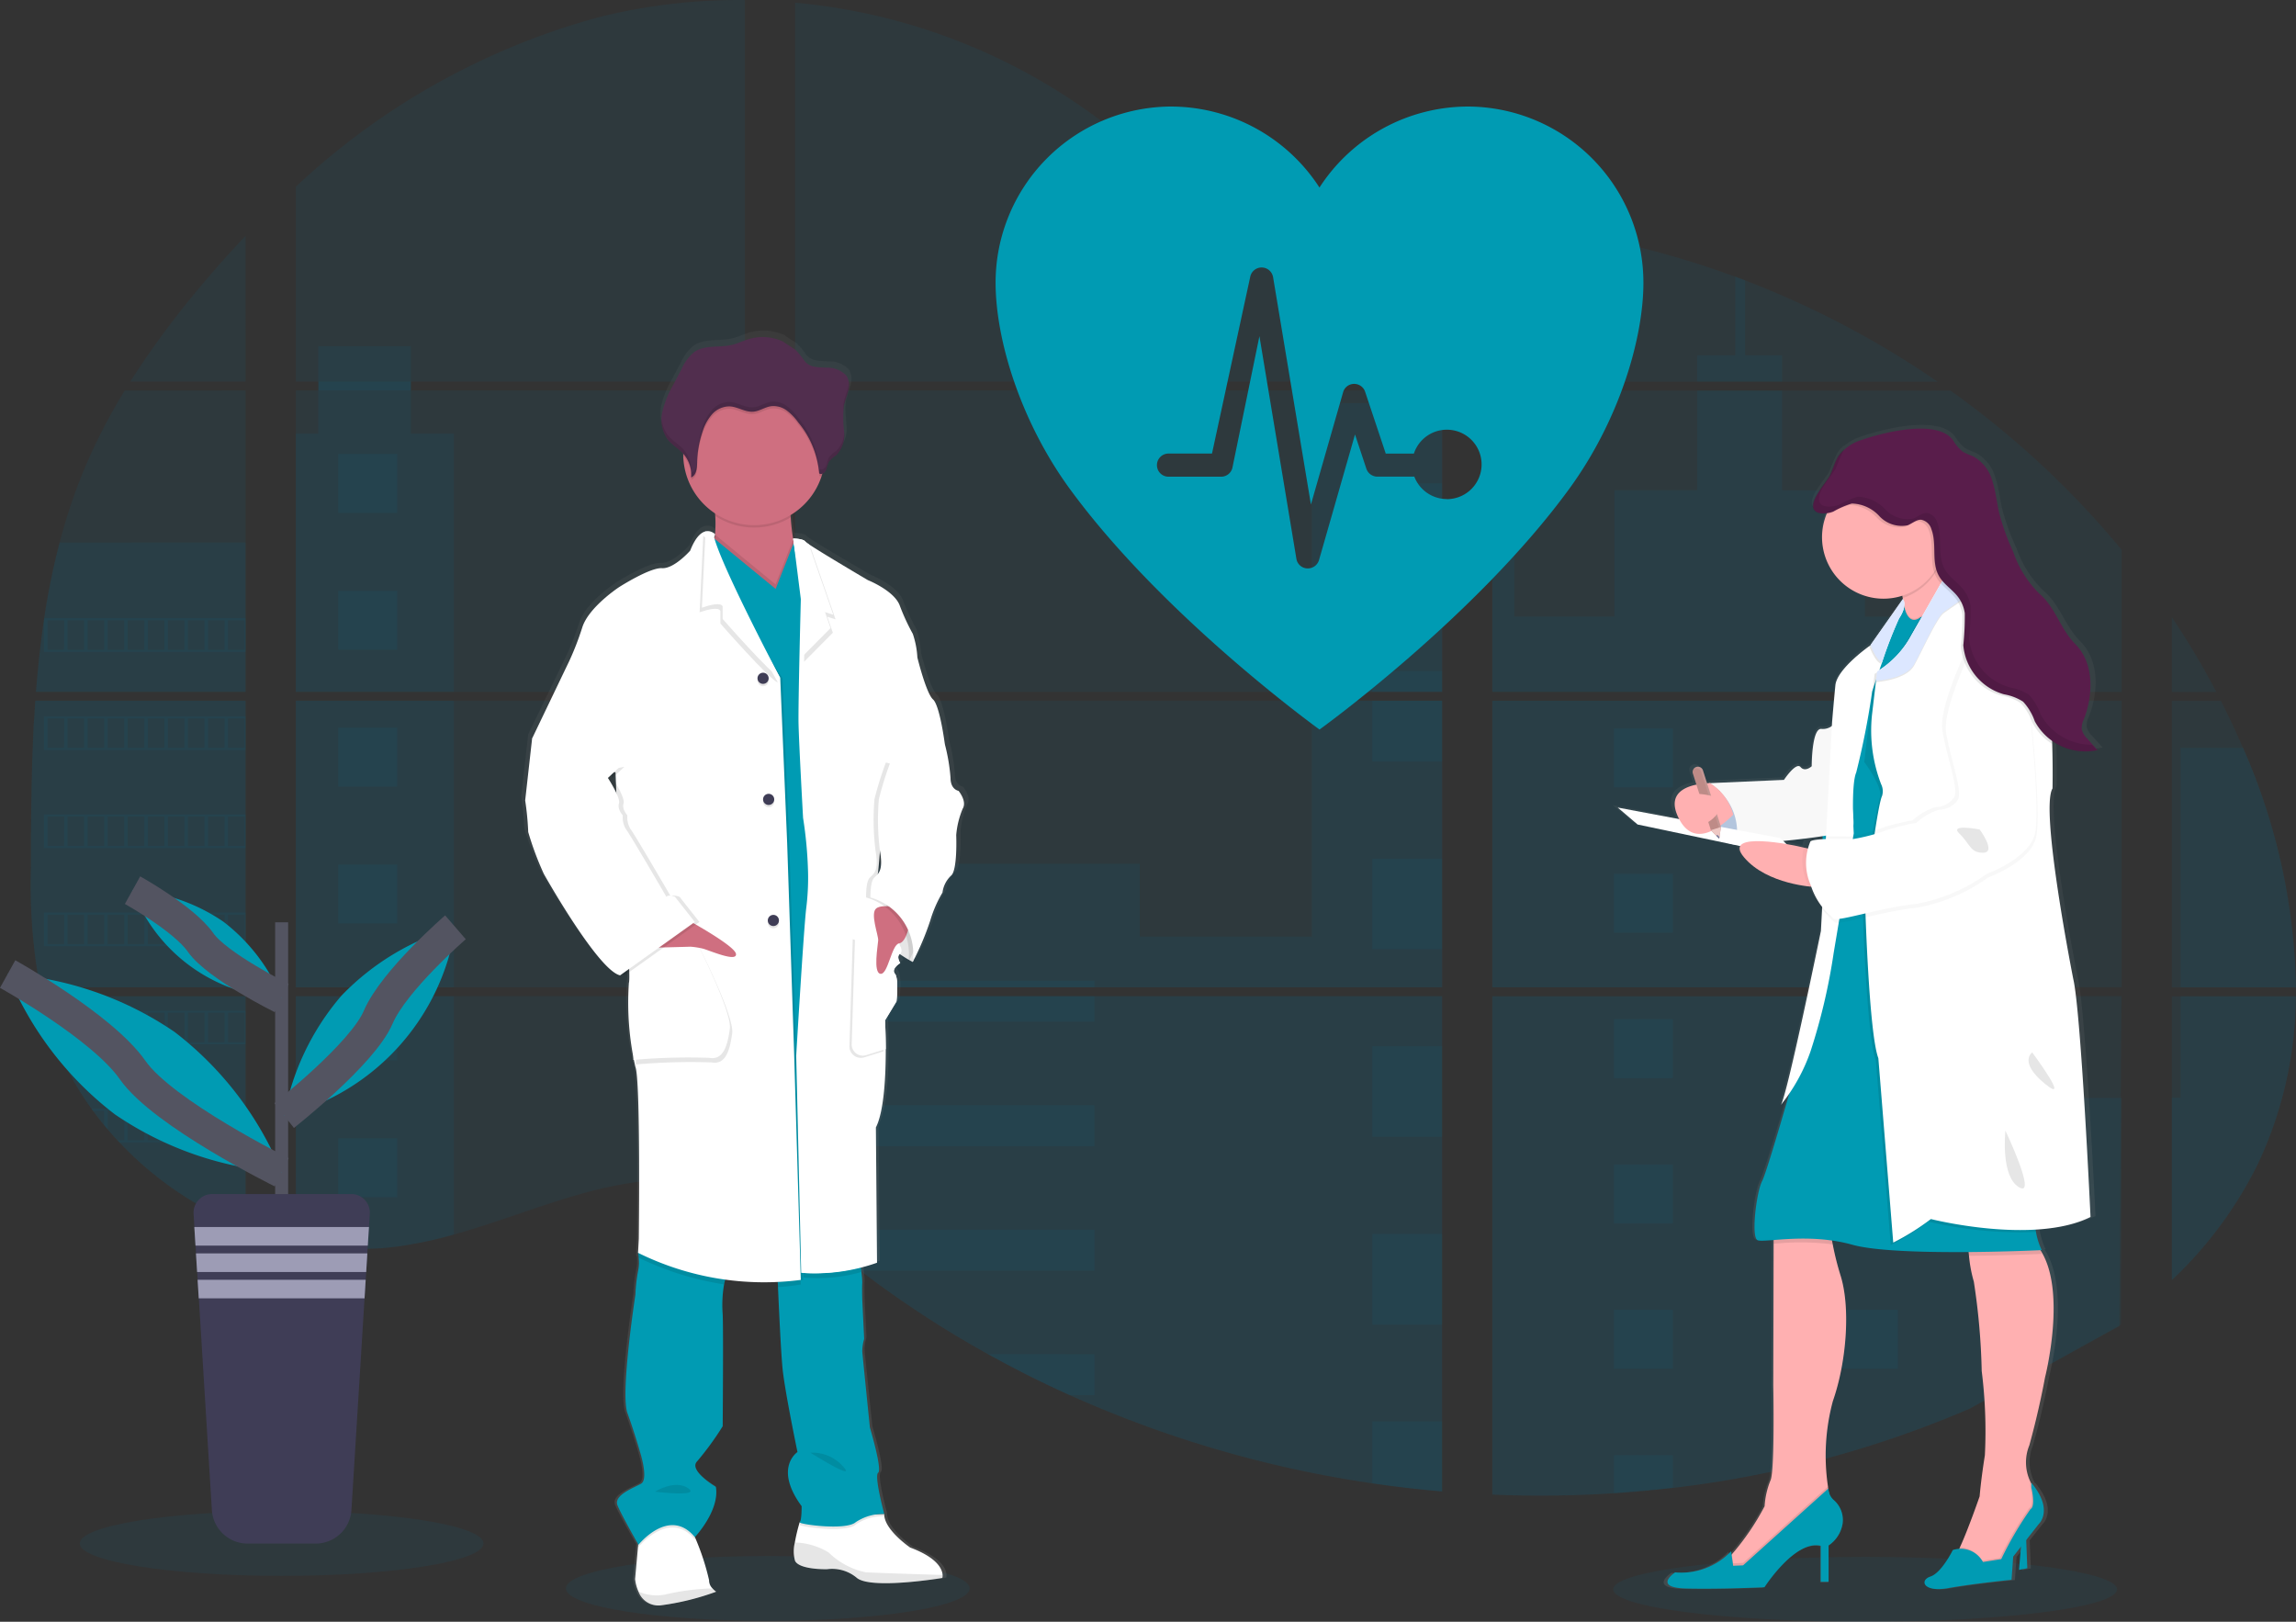 <svg xmlns="http://www.w3.org/2000/svg" xmlns:xlink="http://www.w3.org/1999/xlink" width="165.894" height="117.17" viewBox="0 0 165.894 117.17">
  <rect x="0" y="0" width="165.894" height="117.17" fill="#333333" stroke="none"/>
  <defs>
    <linearGradient id="linear-gradient" x1="0.5" y1="1" x2="0.5" gradientUnits="objectBoundingBox">
      <stop offset="0" stop-color="gray" stop-opacity="0.251"/>
      <stop offset="0.54" stop-color="gray" stop-opacity="0.122"/>
      <stop offset="1" stop-color="gray" stop-opacity="0.102"/>
    </linearGradient>
    <linearGradient id="linear-gradient-2" x1="0.5" y1="1" x2="0.5" y2="0" xlink:href="#linear-gradient"/>
  </defs>
  <g id="Group_1798" data-name="Group 1798" transform="translate(0.553)">
    <ellipse id="Ellipse_67" data-name="Ellipse 67" cx="14.586" cy="2.343" rx="14.586" ry="2.343" transform="translate(40.336 112.419)" fill="#007298" opacity="0.1"/>
    <ellipse id="Ellipse_68" data-name="Ellipse 68" cx="18.201" cy="2.343" rx="18.201" ry="2.343" transform="translate(116.007 112.485)" fill="#007298" opacity="0.1"/>
    <path id="Path_1736" data-name="Path 1736" d="M67.546,452.218H82.739v20.707H68.659c-.037.213-.073.427-.112.641H82.739v16.7c-.025-.007-.048-.016-.072-.025-.4-.159-.8-.326-1.2-.506l-.254-.115q-.6-.283-1.2-.6c-.139-.073-.278-.15-.416-.227a24.913,24.913,0,0,1-5.97-4.664c-.051-.049-.1-.1-.15-.15-.243-.263-.481-.53-.711-.8l-.254-.3c-.272-.334-.536-.677-.792-1.024-.037-.051-.073-.1-.112-.15a22.286,22.286,0,0,1-2.575-4.655c-.021-.049-.039-.1-.058-.15q-.308-.793-.546-1.6c-.069-.226-.135-.449-.192-.684-.021-.069-.039-.136-.055-.2a40.929,40.929,0,0,1-.951-10.19v-1.2c0-1.385.016-2.778.04-4.17,0-.361.015-.72.022-1.082q.031-1.379.09-2.757c.009-.256.021-.51.034-.765a4.329,4.329,0,0,1,.022-.44C67.481,453.274,67.51,452.746,67.546,452.218Z" transform="translate(-65.547 -401.592)" fill="#007298" opacity="0.1"/>
    <path id="Path_1737" data-name="Path 1737" d="M130.154,207.052h-8.333a63.177,63.177,0,0,1,4.432-6.1c1.238-1.521,2.545-3,3.9-4.431Z" transform="translate(-112.962 -179.481)" fill="#007298" opacity="0.1"/>
    <path id="Path_1738" data-name="Path 1738" d="M85.114,281.578v21.774H69.97c0-.063.01-.127.015-.19.013-.172.027-.344.042-.515.016-.2.034-.4.054-.6s.04-.436.063-.653.043-.437.069-.654.048-.434.075-.65.051-.434.079-.65c.022-.18.046-.358.07-.537.034-.253.07-.507.109-.759a.7.7,0,0,1,.016-.112,51.782,51.782,0,0,1,1.115-5.467,40.43,40.43,0,0,1,1.879-5.539,41.58,41.58,0,0,1,2.826-5.443Z" transform="translate(-67.922 -253.366)" fill="#007298" opacity="0.1"/>
    <path id="Path_1739" data-name="Path 1739" d="M212.873,117.431v20.708h32.449V117.431Zm0,21.347v17.783c.186.039.37.076.552.108.249.048.5.091.749.129.048.007.1.015.15.019.1.016.2.03.3.043.25.034.5.063.748.085.118.012.238.022.358.031l.289.022h0c.157.012.313.021.467.025.1,0,.192.009.29.012h1.067c.129,0,.258,0,.385-.012h.009a2.012,2.012,0,0,0,.268-.012.618.618,0,0,0,.075,0,1.55,1.55,0,0,0,.222-.01h.052l.5-.039c.165-.015.331-.034.5-.052l.341-.04A29.85,29.85,0,0,0,224.3,156c3.027-.844,5.988-2.025,9.013-2.891,3.911-1.115,8.233-1.663,12.013-.3V138.779Zm32.449-44.4V66.809a41.714,41.714,0,0,0-10.543,1.236A51.8,51.8,0,0,0,212.873,80.3V94.376H214.5v.639h-1.629v21.777h32.449V95.016H221.188v-.639ZM287,85.065a13.441,13.441,0,0,1-5.881-1.709c-3.5-1.9-6.287-4.837-9.407-7.314A43.188,43.188,0,0,0,248.946,67V94.377h46.322l.115-.121Zm4.22-.748,4.474,4.91v-6.2a17.753,17.753,0,0,0-4.468,1.281Zm4.474,76.661v-22.2H286.16c-.025-.094-.051-.19-.081-.286.028.1.052.192.079.286H248.952v16.054c.353.262.7.537,1.048.817h0c.373.3.741.615,1.111.925l.373.308c.178.15.358.3.539.44q.539.437,1.088.862c.181.15.367.284.551.425a75.036,75.036,0,0,0,9.225,6.034q1.082.6,2.184,1.169c.49.25.982.5,1.476.739q1.114.543,2.245,1.048h0a82.459,82.459,0,0,0,21.855,6.366q2.513.371,5.046.584V160.976h0ZM248.952,95.016v21.776H295.7V95.016Zm0,22.415v20.708H295.7V117.431ZM299.329,83v6.913l5.711-6.266q-2.838-.458-5.711-.654Zm0,34.436v20.7H344.8V117.431Zm45.3,45.183.16-23.843H299.329V174.79a81.545,81.545,0,0,0,8.787-.1h.051q2.1-.132,4.172-.383h.031a76.824,76.824,0,0,0,21.436-5.72m19.759-47.741c-.171-.4-.349-.8-.53-1.2-.338-.748-.7-1.476-1.064-2.2h-3.548v20.7h8.97a44.745,44.745,0,0,0-3.823-17.306Zm-5.142,17.945v20.508a29.377,29.377,0,0,0,6.2-8.36,28.74,28.74,0,0,0,2.763-12.15Zm0-27.381v5.389h3.215a58.393,58.393,0,0,0-3.211-5.4Zm-30.836-24.34c-.237-.09-.473-.181-.711-.269a64.913,64.913,0,0,0-7.681-2.308l-8.739,9.591h0l-.168.178.112.123h31.1a66.526,66.526,0,0,0-13.912-7.321Zm14.828,7.959H299.966l-.638.584v21.184H344.8V106.531a64.785,64.785,0,0,0-12.384-11.514Z" transform="translate(-192.054 -66.806)" fill="#007298" opacity="0.1"/>
    <path id="Path_1740" data-name="Path 1740" d="M85.114,365.189V375.98H69.97c0-.063.01-.127.015-.19.013-.172.027-.344.042-.515.016-.2.034-.4.054-.6s.04-.436.063-.653.043-.437.069-.654.048-.434.075-.65.051-.434.079-.65c.022-.18.046-.358.07-.537.034-.253.07-.507.109-.759a.7.7,0,0,1,.016-.112,51.778,51.778,0,0,1,1.115-5.467Z" transform="translate(-67.922 -325.994)" fill="#007298" opacity="0.1"/>
    <path id="Path_1741" data-name="Path 1741" d="M67.546,452.218H82.739v20.707H68.659c-.037.213-.073.427-.112.641H82.739v16.7c-.025-.007-.048-.016-.072-.025-.4-.159-.8-.326-1.2-.506l-.254-.115q-.6-.283-1.2-.6c-.139-.073-.278-.15-.416-.227a24.913,24.913,0,0,1-5.97-4.664c-.051-.049-.1-.1-.15-.15-.243-.263-.481-.53-.711-.8l-.254-.3c-.272-.334-.536-.677-.792-1.024-.037-.051-.073-.1-.112-.15a22.286,22.286,0,0,1-2.575-4.655c-.021-.049-.039-.1-.058-.15q-.308-.793-.546-1.6c-.069-.226-.135-.449-.192-.684-.021-.069-.039-.136-.055-.2a40.929,40.929,0,0,1-.951-10.19v-1.2c0-1.385.016-2.778.04-4.17,0-.361.015-.72.022-1.082q.031-1.379.09-2.757c.009-.256.021-.51.034-.765a4.329,4.329,0,0,1,.022-.44C67.481,453.274,67.51,452.746,67.546,452.218Z" transform="translate(-65.547 -401.592)" fill="#007298" opacity="0.1"/>
    <path id="Path_1742" data-name="Path 1742" d="M170.462,196.718v18.658H159.039V196.718h1.629V190.4h6.685v6.317Z" transform="translate(-138.22 -165.39)" fill="#007298" opacity="0.1"/>
    <rect id="Rectangle_116" data-name="Rectangle 116" width="11.421" height="20.707" transform="translate(20.821 50.625)" fill="#007298" opacity="0.1"/>
    <path id="Path_1743" data-name="Path 1743" d="M212.873,614.734H224.3v17.215a29.827,29.827,0,0,1-4.109.873l-.341.042c-.168.019-.334.036-.5.052s-.335.028-.5.039h-.052c-.072,0-.15.009-.22.01H218.5c-.09,0-.18.009-.269.012h0c-.127.007-.255.009-.385.01h-1.06l-.289-.01c-.15,0-.311-.016-.467-.027h0l-.287-.021-.358-.033c-.251-.022-.5-.051-.748-.085l-.3-.042-.15-.021c-.25-.039-.5-.081-.748-.129-.184-.031-.367-.07-.552-.108Z" transform="translate(-192.054 -542.759)" fill="#007298" opacity="0.1"/>
    <rect id="Rectangle_117" data-name="Rectangle 117" width="9.419" height="20.859" transform="translate(94.227 29.125)" fill="#007298" opacity="0.1"/>
    <path id="Path_1744" data-name="Path 1744" d="M480.45,385.394V406.1H433.7V397.17h24.9v5.269H471.03V385.394Z" transform="translate(-376.803 -334.769)" fill="#007298" opacity="0.1"/>
    <path id="Path_1745" data-name="Path 1745" d="M534.432,635.045h-.15V648.63q-2.53-.214-5.045-.583a82.456,82.456,0,0,1-21.864-6.38q-3.013-1.356-5.9-2.961a75.333,75.333,0,0,1-9.227-6.034q-1.1-.844-2.175-1.728c-.5-.409-.988-.828-1.487-1.235-.346-.28-.695-.555-1.048-.819V612.843H524.74c-.025-.1-.051-.192-.078-.286.028.094.055.19.081.286h9.54v22.193C534.333,635.038,534.383,635.042,534.432,635.045Z" transform="translate(-430.637 -540.869)" fill="#007298" opacity="0.1"/>
    <path id="Path_1746" data-name="Path 1746" d="M989.843,226.523h-6.137v-1.907h2.751v-5.681q.358.13.713.268v5.413h2.673Z" transform="translate(-861.633 -198.952)" fill="#007298" opacity="0.1"/>
    <path id="Path_1747" data-name="Path 1747" d="M906.77,303.352H876.64l.011.007-.013-.007h-5.59V282.493h1.584v15.418h7.238V288.78h5.979v-7.2h6.137v7.208h5.979v9.131h8.806Z" transform="translate(-763.773 -253.366)" fill="#007298" opacity="0.1"/>
    <path id="Path_1748" data-name="Path 1748" d="M871.047,452.207v20.708H906.77V452.207Zm45.419,45.084.049-16.391H906.77v-7.335H871.047v36a81.545,81.545,0,0,0,8.787-.1h.051q2.1-.132,4.172-.383h.031a76.825,76.825,0,0,0,21.436-5.72" transform="translate(-763.773 -401.582)" fill="#007298" opacity="0.1"/>
    <path id="Path_1749" data-name="Path 1749" d="M1245.469,614.734h8.333a28.835,28.835,0,0,1-2.765,12.149,29.392,29.392,0,0,1-6.2,8.36V622.07h.629Z" transform="translate(-1088.466 -542.759)" fill="#007298" opacity="0.1"/>
    <path id="Path_1750" data-name="Path 1750" d="M1257.964,495.415h-8.338V478.11h4.512A44.811,44.811,0,0,1,1257.964,495.415Z" transform="translate(-1092.623 -424.082)" fill="#007298" opacity="0.1"/>
    <rect id="Rectangle_118" data-name="Rectangle 118" width="5.046" height="6.54" transform="translate(98.602 34.924)" fill="#007298" opacity="0.1"/>
    <rect id="Rectangle_119" data-name="Rectangle 119" width="5.046" height="1.506" transform="translate(98.602 48.48)" fill="#007298" opacity="0.1"/>
    <rect id="Rectangle_120" data-name="Rectangle 120" width="5.046" height="4.393" transform="translate(98.602 50.625)" fill="#007298" opacity="0.1"/>
    <rect id="Rectangle_121" data-name="Rectangle 121" width="5.046" height="6.54" transform="translate(98.602 62.036)" fill="#007298" opacity="0.1"/>
    <rect id="Rectangle_122" data-name="Rectangle 122" width="5.046" height="6.54" transform="translate(98.602 75.592)" fill="#007298" opacity="0.1"/>
    <path id="Path_1751" data-name="Path 1751" d="M810.065,750.5a.831.831,0,0,1,.15.009h-.15v1.519H805.02v-6.547h5.045Z" transform="translate(-706.419 -656.329)" fill="#007298" opacity="0.1"/>
    <path id="Path_1752" data-name="Path 1752" d="M810.065,848.655v5.052q-2.53-.214-5.045-.582v-4.47Z" transform="translate(-706.419 -745.954)" fill="#007298" opacity="0.1"/>
    <rect id="Rectangle_123" data-name="Rectangle 123" width="21.626" height="0.481" transform="translate(56.898 70.853)" fill="#007298" opacity="0.1"/>
    <rect id="Rectangle_124" data-name="Rectangle 124" width="21.626" height="1.841" transform="translate(56.898 71.972)" fill="#007298" opacity="0.1"/>
    <rect id="Rectangle_125" data-name="Rectangle 125" width="21.626" height="2.961" transform="translate(56.898 79.849)" fill="#007298" opacity="0.1"/>
    <path id="Path_1753" data-name="Path 1753" d="M516.078,743.175v2.961H499.163q-1.1-.841-2.177-1.727c-.5-.409-.987-.828-1.486-1.233Z" transform="translate(-437.556 -654.33)" fill="#007298" opacity="0.1"/>
    <path id="Path_1754" data-name="Path 1754" d="M601.317,811.623v2.958h-1.786q-3.01-1.358-5.9-2.962Z" transform="translate(-522.795 -713.782)" fill="#007298" opacity="0.1"/>
    <rect id="Rectangle_126" data-name="Rectangle 126" width="4.257" height="4.257" transform="translate(116.063 52.632)" fill="#007298" opacity="0.1"/>
    <rect id="Rectangle_127" data-name="Rectangle 127" width="4.257" height="4.257" transform="translate(23.886 32.797)" fill="#007298" opacity="0.1"/>
    <rect id="Rectangle_128" data-name="Rectangle 128" width="4.257" height="4.257" transform="translate(23.886 42.685)" fill="#007298" opacity="0.1"/>
    <rect id="Rectangle_129" data-name="Rectangle 129" width="4.257" height="4.257" transform="translate(23.886 52.574)" fill="#007298" opacity="0.1"/>
    <rect id="Rectangle_130" data-name="Rectangle 130" width="4.257" height="4.257" transform="translate(23.886 62.461)" fill="#007298" opacity="0.1"/>
    <rect id="Rectangle_131" data-name="Rectangle 131" width="4.257" height="4.257" transform="translate(23.886 72.35)" fill="#007298" opacity="0.1"/>
    <rect id="Rectangle_132" data-name="Rectangle 132" width="4.257" height="4.257" transform="translate(23.886 82.238)" fill="#007298" opacity="0.1"/>
    <rect id="Rectangle_133" data-name="Rectangle 133" width="4.257" height="4.257" transform="translate(132.315 52.632)" fill="#007298" opacity="0.1"/>
    <rect id="Rectangle_134" data-name="Rectangle 134" width="4.257" height="4.257" transform="translate(116.063 63.133)" fill="#007298" opacity="0.1"/>
    <rect id="Rectangle_135" data-name="Rectangle 135" width="4.257" height="4.257" transform="translate(132.315 63.133)" fill="#007298" opacity="0.1"/>
    <rect id="Rectangle_136" data-name="Rectangle 136" width="4.257" height="4.257" transform="translate(116.063 73.633)" fill="#007298" opacity="0.1"/>
    <rect id="Rectangle_137" data-name="Rectangle 137" width="4.257" height="4.257" transform="translate(132.315 73.633)" fill="#007298" opacity="0.1"/>
    <rect id="Rectangle_138" data-name="Rectangle 138" width="4.257" height="4.257" transform="translate(116.063 84.134)" fill="#007298" opacity="0.1"/>
    <rect id="Rectangle_139" data-name="Rectangle 139" width="4.257" height="4.257" transform="translate(132.315 84.134)" fill="#007298" opacity="0.1"/>
    <rect id="Rectangle_140" data-name="Rectangle 140" width="4.257" height="4.257" transform="translate(116.063 94.635)" fill="#007298" opacity="0.1"/>
    <rect id="Rectangle_141" data-name="Rectangle 141" width="4.257" height="4.257" transform="translate(132.315 94.635)" fill="#007298" opacity="0.1"/>
    <path id="Path_1755" data-name="Path 1755" d="M884.118,803.1V800.36h4.256v2.355Z" transform="translate(-768.055 -695.226)" fill="#007298" opacity="0.1"/>
    <path id="Path_1756" data-name="Path 1756" d="M74.346,406.829v2.435H88.915v-2.435Zm1.452,2.283H74.609v-2.133h1.2Zm1.451,0h-1.2v-2.133h1.2Zm1.448,0H77.5v-2.133h1.2Zm1.45,0h-1.2v-2.133h1.2Zm1.449,0H80.4v-2.133h1.2Zm1.451,0h-1.2v-2.133h1.2Zm1.451,0H83.3v-2.133h1.2Zm1.449,0h-1.2v-2.133h1.2Zm1.449,0H86.2v-2.133h1.2Zm1.449,0h-1.2v-2.133h1.2Z" transform="translate(-71.723 -362.165)" fill="#007298" opacity="0.1"/>
    <path id="Path_1757" data-name="Path 1757" d="M74.346,460.777v2.435H88.915v-2.435Zm1.452,2.281H74.609v-2.127h1.2Zm1.451,0h-1.2v-2.127h1.2Zm1.448,0H77.5v-2.127h1.2Zm1.45,0h-1.2v-2.127h1.2Zm1.449,0H80.4v-2.127h1.2Zm1.451,0h-1.2v-2.127h1.2Zm1.451,0H83.3v-2.127h1.2Zm1.449,0h-1.2v-2.127h1.2Zm1.449,0H86.2v-2.127h1.2Zm1.449,0h-1.2v-2.127h1.2Z" transform="translate(-71.723 -409.026)" fill="#007298" opacity="0.1"/>
    <path id="Path_1758" data-name="Path 1758" d="M74.346,514.747v2.44H88.915v-2.44Zm1.452,2.281H74.609V514.9h1.2Zm1.451,0h-1.2V514.9h1.2Zm1.448,0H77.5V514.9h1.2Zm1.45,0h-1.2V514.9h1.2Zm1.449,0H80.4V514.9h1.2Zm1.451,0h-1.2V514.9h1.2Zm1.451,0H83.3V514.9h1.2Zm1.449,0h-1.2V514.9h1.2Zm1.449,0H86.2V514.9h1.2Zm1.449,0h-1.2V514.9h1.2Z" transform="translate(-71.723 -455.907)" fill="#007298" opacity="0.1"/>
    <path id="Path_1759" data-name="Path 1759" d="M74.346,568.717v2.432H88.915v-2.432ZM75.8,571H74.609v-2.13h1.2Zm1.451,0h-1.2v-2.13h1.2Zm1.448,0H77.5v-2.13h1.2Zm1.45,0h-1.2v-2.13h1.2Zm1.449,0H80.4v-2.13h1.2Zm1.451,0h-1.2v-2.13h1.2Zm1.451,0H83.3v-2.13h1.2Zm1.449,0h-1.2v-2.13h1.2Zm1.449,0H86.2v-2.13h1.2Zm1.449,0h-1.2v-2.13h1.2Z" transform="translate(-71.723 -502.788)" fill="#007298" opacity="0.1"/>
    <path id="Path_1760" data-name="Path 1760" d="M74.825,622.676c.058.229.124.458.193.684v-.531h1.2v2.129h-.641c.019.049.039.1.058.15h13.7v-2.431Zm2.844,2.281h-1.2v-2.129h1.2Zm1.448,0h-1.2v-2.129h1.2Zm1.451,0h-1.2v-2.129h1.2Zm1.449,0h-1.2v-2.129h1.2Zm1.45,0h-1.2v-2.129h1.2Zm1.451,0h-1.2v-2.129h1.2Zm1.449,0h-1.2v-2.129h1.2Zm1.449,0h-1.2v-2.129h1.2Zm1.449,0h-1.2v-2.129h1.2Z" transform="translate(-72.139 -549.659)" fill="#007298" opacity="0.1"/>
    <path id="Path_1761" data-name="Path 1761" d="M100.579,676.647c.037.048.073.1.112.15h.792v1.022c.085.1.169.2.256.3v-1.328h1.2v2.136h-.485c.048.049.094.1.15.15h9.106v-2.429Zm3.8,2.28h-1.2V676.8h1.2Zm1.45,0h-1.2V676.8h1.2Zm1.451,0h-1.2V676.8h1.2Zm1.449,0h-1.2V676.8h1.2Zm1.449,0h-1.2V676.8h1.2Zm1.449,0h-1.2V676.8h1.2Z" transform="translate(-94.511 -596.54)" fill="#007298" opacity="0.1"/>
    <path id="Path_1762" data-name="Path 1762" d="M161.421,730.606c.136.078.275.15.416.227v-.075h1.2v.674l.254.118v-.792h1.2v1.295a.377.377,0,0,0,.072.027v-1.474Z" transform="translate(-147.361 -643.412)" fill="#007298" opacity="0.1"/>
    <path id="Path_1763" data-name="Path 1763" d="M315.731,299.086Zm-9.221,44.18Zm-9.621-22.479c.029.1.052.192.079.286h0C296.944,320.978,296.919,320.882,296.889,320.787Zm18.842-21.705Zm-90.413-22.415v.639H232v-.639Zm81.192,66.6Zm-9.621-22.479c.029.1.052.192.079.286h0C296.944,320.978,296.919,320.882,296.889,320.787Zm18.842-21.705Zm-9.221,44.18Zm-9.621-22.475c.029.1.052.192.079.286h0C296.944,320.978,296.919,320.882,296.889,320.787Z" transform="translate(-202.863 -249.1)" fill="#007298" opacity="0.1"/>
    <path id="Path_1764" data-name="Path 1764" d="M368.8,281.562s-.59-.082-.59-.942a13.458,13.458,0,0,0-.422-2.464h0c0-.007-.365-2.795-.87-3.238s-1.153-3.045-1.153-3.045a6.136,6.136,0,0,0-.337-1.715,14.584,14.584,0,0,1-.982-2.109c-.451-1.061-2.329-1.8-2.329-1.8s-3.4-1.97-4.359-2.612h0a1.485,1.485,0,0,1-.244-.184c-.168-.22-.9-.225-.9-.225a14.7,14.7,0,0,1-.174-1.537,1.151,1.151,0,0,0-.008-.162,5.179,5.179,0,0,0,2.277-2.817c.018-.057.033-.117.049-.174a.486.486,0,0,0,.292-.263,5.477,5.477,0,0,1,.2-.6,2.258,2.258,0,0,1,.554-.487,2.1,2.1,0,0,0,.576-1.7c-.015-.5-.1-1.007-.064-1.506l.009-.126c.009-.075.019-.15.033-.222.073-.371.233-.722.323-1.09a1.4,1.4,0,0,0-.111-1.1,1.912,1.912,0,0,0-1.507-.606c-.636-.054-1.205.016-1.612-.512a5.741,5.741,0,0,0-.641-.774c-.084-.078-.9-.575-.9-.608a3.639,3.639,0,0,0-2.537-.195c-.422.123-.82.323-1.248.424-.924.219-1.986-.018-2.771.51a3.258,3.258,0,0,0-.945,1.239q-.3.573-.608,1.145a7.42,7.42,0,0,0-.807,1.959,3.118,3.118,0,0,0-.054.458h0v.244a.793.793,0,0,0,.009.15c.009.046.007.061.012.093s.012.1.021.15.027.132.045.2c.008.028.018.055.027.082.015.051.033.1.052.15.01.025.021.052.033.078a1.4,1.4,0,0,0,.076.15c.012.021.021.04.033.06a1.99,1.99,0,0,0,.138.2c.32.4.792.654,1.141,1.028v.168a5.124,5.124,0,0,0,2.332,4.184c0,.057.008.115.011.172a8.576,8.576,0,0,1-.017,1.334.629.629,0,0,0-.5-.222.717.717,0,0,0-.192.016l-.013-.01h0v.013c-.329.081-.735.424-1.123,1.4,0,0-1.18,1.329-2.078,1.274s-3.172,1.383-3.172,1.383-2.218,1.44-2.694,2.907a20.471,20.471,0,0,1-.955,2.437l-2.742,5.651h0l-.506,4.483a20.818,20.818,0,0,1,.225,2.3,22.133,22.133,0,0,0,1.151,3.045s3.986,7,5.615,7.363l.117-.082a.956.956,0,0,0,.22.082l.335-.237a3.658,3.658,0,0,1-.026.79,20.832,20.832,0,0,0,.476,6.089c.392.885.253,12.484.253,12.484l-.055,1.024a.432.432,0,0,0,.014.09l-.014.242.04.021a2.882,2.882,0,0,1-.04.974,10.842,10.842,0,0,0-.2,1.718s-1.121,7.167-.59,8.607.983,3.018.983,3.018.561,1.8.027,2.1-2.054.822-1.741,1.57c.284.692,1.364,2.545,1.524,2.816l-.013.142-.22,2.385a3,3,0,0,0,.253.91,1.568,1.568,0,0,0,1.6,1c.15-.01.323-.028.491-.051a21.216,21.216,0,0,0,3.638-.946,1.48,1.48,0,0,1-.284-.235h0a.822.822,0,0,1-.25-.6,17.545,17.545,0,0,0-.991-3.012c-.031-.073-.048-.115-.048-.115s1.853-1.937,1.545-3.654c0,0-2.051-1.2-1.376-1.855a20.925,20.925,0,0,0,1.882-2.545s.055-7.058,0-8.112a8.726,8.726,0,0,1,.1-2.19c.022-.109.049-.216.078-.32a19.547,19.547,0,0,0,2.82.214c.344,0,.695,0,1.048-.021q0,.15.013.323c.078,1.748.223,4.814.341,5.953.168,1.633,1.094,6.034,1.094,6.034s-1.768,1.135.308,3.931a3.789,3.789,0,0,1-.138,1.16h0a12.7,12.7,0,0,0-.355,1.461,2.576,2.576,0,0,0,.018,1.337c.337.662,2.358.608,2.358.608h0l.049-.009a2.9,2.9,0,0,1,2.139.645c.768.617,3.682.346,5.26.15.618-.078,1.031-.15,1.031-.15a.6.6,0,0,0,.021-.216h0c-.017-.388-.32-1.238-2.38-2,0,0-1.937-1.3-1.91-2.437h-.265a2.1,2.1,0,0,1,.268,0s-.759-2.769-.449-2.994-.618-3.293-.618-3.293-.531-5.149-.56-5.51a3.145,3.145,0,0,1,.139-.913l-.139-2.823s-.027-.939,0-1.244a6.2,6.2,0,0,0-.064-.792c-.013-.1-.027-.214-.042-.322.726-.184,1.2-.355,1.2-.355l-.084-9.827c.617-1.2.731-3.825.728-5.688,0-1.2-.054-2.084-.054-2.084l.843-1.376s.195-1.647-.114-2.007a.346.346,0,0,1,.037-.472,1.555,1.555,0,0,1,.184-.126s-.009-.014-.019-.033a1.462,1.462,0,0,1,.187-.133s-.3-.464-.032-.66c.252.171.476.3.647.4-.012.109-.024.172-.024.172l.072-.15.265.15a20.008,20.008,0,0,0,1.292-3.018,8.8,8.8,0,0,1,.9-2.021,2.022,2.022,0,0,1,.618-1.217c.506-.359.392-2.962.392-2.962a6.383,6.383,0,0,1,.477-1.91C369.443,282.309,368.8,281.562,368.8,281.562Zm-25.262-1.154.025.627-.257-.415Z" transform="translate(-299.773 -224.727)" fill="url(#linear-gradient)"/>
    <path id="Path_1765" data-name="Path 1765" d="M531.7,559.383l-.323,1.377s-2.59-1.322-3.057-3a1.9,1.9,0,0,1,.781-2.317l2.413,1.022Z" transform="translate(-465.977 -491.256)" fill="#fff"/>
    <path id="Path_1766" data-name="Path 1766" d="M531.7,559.383l-.323,1.377s-2.59-1.322-3.057-3a1.9,1.9,0,0,1,.781-2.317l2.413,1.022Z" transform="translate(-465.977 -491.256)" opacity="0.1"/>
    <path id="Path_1767" data-name="Path 1767" d="M405.361,906.2a18.6,18.6,0,0,1-4.042.991,1.538,1.538,0,0,1-1.57-.994,3.009,3.009,0,0,1-.247-.906l.214-2.373.114-1.263,3.5-.909.5,1.515.046.115a17.537,17.537,0,0,1,.973,2.994.818.818,0,0,0,.246.592A1.437,1.437,0,0,0,405.361,906.2Z" transform="translate(-354.168 -791.202)" fill="#fff"/>
    <path id="Path_1768" data-name="Path 1768" d="M497.551,903.952a.6.6,0,0,1-.021.214s-5.122.855-6.17,0a2.775,2.775,0,0,0-2.156-.632s-1.982.054-2.313-.6a2.6,2.6,0,0,1-.016-1.329,12.678,12.678,0,0,1,.347-1.453l.079-.063.471-.379,5.521-.163h.042c-.027,1.129,1.874,2.423,1.874,2.423C497.229,902.72,497.527,903.566,497.551,903.952Z" transform="translate(-429.998 -790.161)" fill="#fff"/>
    <path id="Path_1769" data-name="Path 1769" d="M497.556,917.563a.611.611,0,0,1-.023.214s-5.121.855-6.169,0a2.775,2.775,0,0,0-2.154-.632s-1.983.054-2.313-.6a2.6,2.6,0,0,1-.018-1.329,4.935,4.935,0,0,1,2.441.72,5.42,5.42,0,0,0,2.672,1.432C492.576,917.407,496.059,917.518,497.556,917.563Z" transform="translate(-430.003 -803.773)" opacity="0.1"/>
    <path id="Path_1770" data-name="Path 1770" d="M407,940.735a18.614,18.614,0,0,1-4.042.991,1.534,1.534,0,0,1-1.569-1,3.254,3.254,0,0,0,1.9.223,16.931,16.931,0,0,1,3.443-.449A1.476,1.476,0,0,0,407,940.735Z" transform="translate(-355.811 -825.739)" opacity="0.1"/>
    <path id="Path_1771" data-name="Path 1771" d="M444.824,342.878c-1.976-.768-4.518-3.305-3.883-4.491a2.653,2.653,0,0,0,.247-.952,8.706,8.706,0,0,0,.018-1.347,18.464,18.464,0,0,0-.265-2.191s6.169.139,5.81,1.048a3.4,3.4,0,0,0-.093,1.247c.028.518.1,1.1.181,1.6.108.68.216,1.2.216,1.2s-.377.528-.6.557S447.66,343.972,444.824,342.878Z" transform="translate(-390.078 -298.812)" fill="#cf6f80"/>
    <path id="Path_1772" data-name="Path 1772" d="M405.251,902.375l-.046.051c-1.844-2.23-4.075.55-4.075.55l-.033-.058.114-1.263,3.5-.909.5,1.515Z" transform="translate(-355.554 -791.202)" opacity="0.1"/>
    <path id="Path_1773" data-name="Path 1773" d="M496.151,899.666a3.542,3.542,0,0,0-2.066.606c-.719.635-4.191.138-4.042,0a.493.493,0,0,0,.078-.228l.471-.379,5.521-.163C496.135,899.6,496.151,899.666,496.151,899.666Z" transform="translate(-432.813 -790.122)" opacity="0.1"/>
    <path id="Path_1774" data-name="Path 1774" d="M397.47,747.853a4.161,4.161,0,0,0-.228.768,8.79,8.79,0,0,0-.1,2.179c.055,1.048,0,8.07,0,8.07A21.465,21.465,0,0,1,395.3,761.4c-.66.66,1.347,1.846,1.347,1.846.3,1.706-1.515,3.634-1.515,3.634-1.844-2.23-4.075.551-4.075.551s-1.212-2.1-1.515-2.844,1.184-1.266,1.707-1.57-.025-2.1-.025-2.1-.442-1.57-.966-3,.578-8.564.578-8.564a11.05,11.05,0,0,1,.193-1.708,2.854,2.854,0,0,0,.04-.97c-.009-.109-.019-.2-.027-.262s-.013-.09-.013-.09l.021-.036.748-1.4S397.829,746.974,397.47,747.853Z" transform="translate(-345.478 -655.825)" fill="#009bb3"/>
    <path id="Path_1775" data-name="Path 1775" d="M485.452,774.884a3.574,3.574,0,0,0-2.066.6c-.719.627-4.191.138-4.042,0s.138-1.157.138-1.157c-2.037-2.781-.3-3.91-.3-3.91s-.91-4.379-1.075-6c-.115-1.135-.257-4.184-.334-5.925-.033-.748-.052-1.263-.052-1.263l1.665-.335.214-.043,4.015-.805s.111.748.186,1.361a6.345,6.345,0,0,1,.063.789c-.027.3,0,1.236,0,1.236l.136,2.81a3.189,3.189,0,0,0-.136.909c.027.358.549,5.48.549,5.48s.909,3.057.6,3.277S485.452,774.884,485.452,774.884Z" transform="translate(-422.114 -665.506)" fill="#009bb3"/>
    <path id="Path_1776" data-name="Path 1776" d="M447.407,334.944a3.4,3.4,0,0,0-.093,1.247,5.127,5.127,0,0,1-5.452-.1,18.462,18.462,0,0,0-.265-2.193S447.766,334.032,447.407,334.944Z" transform="translate(-390.734 -298.812)" opacity="0.1"/>
    <path id="Path_1777" data-name="Path 1777" d="M436.25,282.815A5.07,5.07,0,0,1,436,284.4a5.122,5.122,0,0,1-9.99-1.465v-.123a5.122,5.122,0,1,1,10.244,0Z" transform="translate(-377.193 -249.991)" fill="#cf6f80"/>
    <path id="Path_1778" data-name="Path 1778" d="M444.824,366.279c-1.976-.768-4.518-3.305-3.883-4.491a2.654,2.654,0,0,0,.247-.952l2.7,2.223,1.674,1.373,1.272-3.239c.108.68.216,1.2.216,1.2s-.377.528-.6.557S447.66,367.373,444.824,366.279Z" transform="translate(-390.078 -322.213)" opacity="0.1"/>
    <path id="Path_1779" data-name="Path 1779" d="M385.714,307.715l-2.259,37.947-2.946.193-7.628-22,1.251-26.123.263-5.519L377.788,295l1.675,1.373,1.31-3.334,2.435,2.123Z" transform="translate(-323.973 -253.825)" fill="#009bb3"/>
    <path id="Path_1780" data-name="Path 1780" d="M407.575,747.932a4.164,4.164,0,0,0-.228.768,21.71,21.71,0,0,1-6.176-1.93l-.04-.021.013-.241.008-.126.748-1.4S407.935,747.053,407.575,747.932Z" transform="translate(-355.583 -655.904)" opacity="0.1"/>
    <path id="Path_1781" data-name="Path 1781" d="M479.362,763.97a15.169,15.169,0,0,1-1.656.189c-.033-.748-.052-1.263-.052-1.263l1.665-.335Z" transform="translate(-422.054 -671.167)" opacity="0.1"/>
    <path id="Path_1782" data-name="Path 1782" d="M496.156,757.459a11.622,11.622,0,0,1-4.179.394l-.021-.949,4.015-.805S496.081,756.839,496.156,757.459Z" transform="translate(-434.477 -665.555)" opacity="0.1"/>
    <path id="Path_1783" data-name="Path 1783" d="M363.561,413.064a20.528,20.528,0,0,1-11.758-1.956l.054-1.018s.139-11.54-.247-12.424a21.04,21.04,0,0,1-.469-6.059c.219-.689-.8-11.014-.8-11.014l-.165-4.191-6.027-2.441,2.694-5.616a20.267,20.267,0,0,0,.937-2.425c.469-1.458,2.644-2.891,2.644-2.891s2.23-1.431,3.112-1.377,2.037-1.266,2.037-1.266c.853-2.175,1.626-1.19,1.626-1.19a1.944,1.944,0,0,1-.042.322c-.3,2.388,4.841,9.932,4.914,10.065h0l.489,11.924.5,15.09Z" transform="translate(-306.089 -320.593)" opacity="0.1"/>
    <path id="Path_1784" data-name="Path 1784" d="M362.278,413.005a20.535,20.535,0,0,1-11.76-1.957l.055-1.018s.139-11.54-.249-12.424a20.931,20.931,0,0,1-.467-6.059c.22-.689-.8-11.014-.8-11.014l-.166-4.191-6.03-2.45,2.694-5.616a20.6,20.6,0,0,0,.937-2.425c.467-1.458,2.644-2.891,2.644-2.891s2.23-1.431,3.111-1.377,2.037-1.266,2.037-1.266c.855-2.175,1.8-1.19,1.8-1.19,0,.1-.09.15-.042.322.659,2.316,4.676,9.932,4.75,10.065h0l.5,11.924.5,15.09Z" transform="translate(-304.97 -320.533)" fill="#fff"/>
    <path id="Path_1785" data-name="Path 1785" d="M440.676,372.145c-.66-.275-4.157-4.268-4.157-4.268v-.909c-.127-.3-.883-.117-1.5.093l.263-5.519.3.248C436.241,364.105,440.6,372.012,440.676,372.145Z" transform="translate(-385.022 -322.826)" opacity="0.1"/>
    <path id="Path_1786" data-name="Path 1786" d="M441.931,369.626c-.662-.275-4.159-4.268-4.159-4.268v-.909c-.127-.3-.883-.117-1.5.093l.265-5.519.3.249C437.5,361.587,441.858,369.495,441.931,369.626Z" transform="translate(-386.111 -320.639)" fill="#fff"/>
    <path id="Path_1787" data-name="Path 1787" d="M400.169,588.405c.082,0,4.268-.44,4.268-.44s2.534,4.983,2.368,6.2-.467,2.286-1.487,2.1a45.244,45.244,0,0,0-5.486.15Z" transform="translate(-354.455 -519.507)" opacity="0.1"/>
    <path id="Path_1788" data-name="Path 1788" d="M398.9,585.887c.082,0,4.268-.44,4.268-.44s2.533,4.985,2.368,6.2-.468,2.286-1.486,2.1a45.239,45.239,0,0,0-5.486.15Z" transform="translate(-353.356 -517.32)" fill="#fff"/>
    <path id="Path_1789" data-name="Path 1789" d="M410.007,570.985s3.841,2.064,3.923,2.694-1.955-.275-2.4-.385a5.488,5.488,0,0,0-.882-.138l-2.935.079Z" transform="translate(-361.305 -504.758)" fill="#cf6f80"/>
    <circle id="Ellipse_69" data-name="Ellipse 69" cx="0.404" cy="0.404" r="0.404" transform="translate(54.178 48.768)" opacity="0.1"/>
    <circle id="Ellipse_70" data-name="Ellipse 70" cx="0.404" cy="0.404" r="0.404" transform="translate(54.178 48.602)" fill="#3f3d56"/>
    <circle id="Ellipse_71" data-name="Ellipse 71" cx="0.404" cy="0.404" r="0.404" transform="translate(54.922 66.263)" opacity="0.1"/>
    <circle id="Ellipse_72" data-name="Ellipse 72" cx="0.404" cy="0.404" r="0.404" transform="translate(54.922 66.098)" fill="#3f3d56"/>
    <circle id="Ellipse_73" data-name="Ellipse 73" cx="0.404" cy="0.404" r="0.404" transform="translate(54.58 57.515)" opacity="0.1"/>
    <circle id="Ellipse_74" data-name="Ellipse 74" cx="0.404" cy="0.404" r="0.404" transform="translate(54.58 57.351)" fill="#3f3d56"/>
    <path id="Path_1790" data-name="Path 1790" d="M494.027,392.725s.275.413,0,.606.027.66.027.66-.687.4-.385.765.111,2,.111,2l-.826,1.368s.049.882.052,2.073c0,1.859-.109,4.473-.714,5.664l.084,9.776a13.305,13.305,0,0,1-5.315.735l-.359-15.688s.524-8.9.717-10.6a17.772,17.772,0,0,0,.138-2.672,29.857,29.857,0,0,0-.359-3.91s-.3-5.369-.329-6.856c-.013-.711.024-2.786.066-4.759.047-2.157.1-4.191.1-4.191l-.546-4.323s.546-.055.711.165a1.581,1.581,0,0,0,.239.184h0c.943.638,4.275,2.6,4.275,2.6s1.844.734,2.286,1.784a15.543,15.543,0,0,0,.962,2.1,6.468,6.468,0,0,1,.331,1.706s.635,2.59,1.13,3.028.858,3.229.858,3.229L492.9,381.6s-.385,5.727-.467,5.949S494.027,392.725,494.027,392.725Z" transform="translate(-429.726 -324.41)" fill="#fff"/>
    <path id="Path_1791" data-name="Path 1791" d="M494.124,392.409s.274.413,0,.606.025.66.025.66-.683.407-.383.769.111,2,.111,2l-.826,1.368s.049.882.054,2.073c0,1.859-.109,4.473-.714,5.664l.082,9.776a13.328,13.328,0,0,1-5.317.735l-.358-15.688s.524-8.9.717-10.6a17.589,17.589,0,0,0,.136-2.672,30.035,30.035,0,0,0-.358-3.91s-.3-5.369-.331-6.856c-.013-.711.026-2.786.066-4.759.046-2.157.1-4.191.1-4.191L486.406,363s.721,0,.888.223a1.426,1.426,0,0,0,.24.184h0c.943.638,4.277,2.6,4.277,2.6s1.843.733,2.284,1.784a15.318,15.318,0,0,0,.964,2.1,6.392,6.392,0,0,1,.329,1.707s.635,2.59,1.13,3.028.853,3.223.853,3.223l-4.378,3.443s-.385,5.727-.469,5.949S494.124,392.409,494.124,392.409Z" transform="translate(-429.657 -324.094)" fill="#fff"/>
    <path id="Path_1792" data-name="Path 1792" d="M489.979,370.821l.4,1.153-2.081,2.1c.046-2.156.1-4.191.1-4.191l-.721-4.381s.721,0,.888.223a1.367,1.367,0,0,0,.24.183h0l1.769,5.1Z" transform="translate(-430.755 -326.261)" opacity="0.1"/>
    <path id="Path_1793" data-name="Path 1793" d="M488.714,368.3l.4,1.153-2.081,2.1c.046-2.157.1-4.191.1-4.191l-.723-4.381s.723,0,.888.223a1.5,1.5,0,0,0,.24.184h0l1.771,5.1Z" transform="translate(-429.657 -324.074)" fill="#fff"/>
    <path id="Path_1794" data-name="Path 1794" d="M436.25,282.815A5.07,5.07,0,0,1,436,284.4a.214.214,0,0,1-.162-.04,6.607,6.607,0,0,0-1.518-3.688,3.876,3.876,0,0,0-.823-.853,1.61,1.61,0,0,0-1.117-.316c-.449.061-.846.367-1.3.406-.6.049-1.135-.365-1.729-.386a1.7,1.7,0,0,0-1.271.59,3.486,3.486,0,0,0-.681,1.263,7.393,7.393,0,0,0-.38,2.179c-.007.419-.048.945-.437,1.1a2.236,2.236,0,0,0-.564-1.708l-.009-.009v-.123a5.122,5.122,0,1,1,10.244,0Z" transform="translate(-377.193 -249.991)" opacity="0.1"/>
    <path id="Path_1795" data-name="Path 1795" d="M422.9,252.557a3.527,3.527,0,0,0-2.488-.195c-.415.123-.805.322-1.226.422-.9.217-1.946-.018-2.717.507a3.25,3.25,0,0,0-.925,1.232l-.6,1.141a7.4,7.4,0,0,0-.792,1.946,2.485,2.485,0,0,0,.382,2.009c.317.4.786.656,1.13,1.034a2.246,2.246,0,0,1,.563,1.707c.391-.15.428-.677.437-1.1a7.39,7.39,0,0,1,.38-2.18,3.474,3.474,0,0,1,.681-1.263,1.7,1.7,0,0,1,1.271-.59c.6.021,1.136.434,1.729.385.449-.037.847-.344,1.3-.4a1.6,1.6,0,0,1,1.117.316,3.837,3.837,0,0,1,.822.853,6.591,6.591,0,0,1,1.519,3.688c.169.124.413-.037.5-.229a5.482,5.482,0,0,1,.193-.6,2.208,2.208,0,0,1,.542-.482,2.119,2.119,0,0,0,.566-1.7,8.452,8.452,0,0,1-.021-1.844c.07-.371.229-.719.316-1.085a1.419,1.419,0,0,0-.108-1.094,1.843,1.843,0,0,0-1.479-.6c-.624-.054-1.183.015-1.581-.51a5.728,5.728,0,0,0-.629-.769C423.705,253.084,422.9,252.59,422.9,252.557Z" transform="translate(-366.847 -227.867)" fill="#512e4e"/>
    <path id="Path_1796" data-name="Path 1796" d="M343.66,475.965l-1.564-2.892-.5,4.462a20.684,20.684,0,0,1,.22,2.286,21.974,21.974,0,0,0,1.129,3.028s3.911,6.967,5.509,7.326l5.4-3.856-1.431-1.817s-.5-.193-.62,0c0,0-2.657-4.572-2.932-4.9a1.651,1.651,0,0,1-.222-.991s-.413-.44-.275-.853-.8-1.846-.8-1.846l.853-.8Z" transform="translate(-303.872 -419.707)" opacity="0.1"/>
    <path id="Path_1797" data-name="Path 1797" d="M339.99,470.566l-.413.329-.5,4.462a20.676,20.676,0,0,1,.22,2.286,21.965,21.965,0,0,0,1.13,3.028s3.91,6.967,5.507,7.326l5.4-3.856-1.433-1.817s-.5-.193-.62,0c0,0-2.657-4.571-2.932-4.9a1.646,1.646,0,0,1-.22-.991s-.413-.44-.275-.853-.8-1.846-.8-1.846l.853-.8Z" transform="translate(-301.684 -417.529)" fill="#fff"/>
    <path id="Path_1798" data-name="Path 1798" d="M520.522,586.016c.3.364.111,2,.111,2l-.826,1.368s.049.883.052,2.073l-1.389.434a.825.825,0,0,1-1.07-.813l.24-7.725,3.241,1.239c-.275.192.027.662.027.662S520.22,585.652,520.522,586.016Z" transform="translate(-456.579 -515.499)" opacity="0.1"/>
    <path id="Path_1799" data-name="Path 1799" d="M521.777,584.76c.3.364.111,2,.111,2l-.826,1.368s.049.882.054,2.073l-1.415.442a.809.809,0,0,1-1.048-.8l.241-7.75,3.242,1.239c-.277.192.025.66.025.66S521.478,584.4,521.777,584.76Z" transform="translate(-457.668 -514.409)" fill="#fff"/>
    <path id="Path_1800" data-name="Path 1800" d="M533.465,566.376s-.22,1.406-.771,1.488-.8,2.274-1.347,2.2-.186-2.037-.166-2.417-.6-1.955-.136-2.313,1.927,0,1.927,0Z" transform="translate(-468.282 -499.707)" fill="#cf6f80"/>
    <path id="Path_1801" data-name="Path 1801" d="M530.9,478.086l1.039-2.1a13.608,13.608,0,0,1,.413,2.451c0,.853.578.937.578.937s.633.748.3,1.293a6.279,6.279,0,0,0-.469,1.9s.109,2.588-.386,2.946a2,2,0,0,0-.6,1.212,8.774,8.774,0,0,0-.882,2.01,19.987,19.987,0,0,1-1.266,3,4.244,4.244,0,0,0-3.057-4.654s-.028-1.1.247-1.406.705-.44.436-1.969a17.855,17.855,0,0,1-.078-3.721,23.433,23.433,0,0,1,.826-2.654Z" transform="translate(-464.545 -422.241)" opacity="0.1"/>
    <path id="Path_1802" data-name="Path 1802" d="M533.418,473.711l.907.3a13.559,13.559,0,0,1,.415,2.45c0,.853.578.937.578.937s.633.748.3,1.293a6.258,6.258,0,0,0-.467,1.9s.109,2.588-.386,2.946a2.032,2.032,0,0,0-.606,1.212,8.783,8.783,0,0,0-.88,2.01,19.964,19.964,0,0,1-1.268,3,4.242,4.242,0,0,0-3.057-4.654s-.027-1.1.249-1.406.705-.44.436-1.969a17.844,17.844,0,0,1-.078-3.721,23.433,23.433,0,0,1,.826-2.654Z" transform="translate(-466.614 -420.261)" fill="#fff"/>
    <path id="Path_1803" data-name="Path 1803" d="M410.419,884s1.446-.908,2.4-.248S410.419,884,410.419,884Z" transform="translate(-363.651 -776.228)" opacity="0.1"/>
    <path id="Path_1804" data-name="Path 1804" d="M495.956,865.786a2.927,2.927,0,0,1,2.355.992C499.385,867.936,495.956,865.786,495.956,865.786Z" transform="translate(-437.952 -760.828)" opacity="0.1"/>
    <g id="Group_792" data-name="Group 792" transform="translate(47.252 27.645)" opacity="0.1">
      <path id="Path_1805" data-name="Path 1805" d="M440.88,291.231a2.221,2.221,0,0,0-.543.483,5.488,5.488,0,0,0-.192.6c-.084.195-.328.353-.5.231a6.619,6.619,0,0,0-1.519-3.69,3.835,3.835,0,0,0-.822-.853,1.609,1.609,0,0,0-1.118-.316c-.449.061-.844.367-1.3.4-.6.051-1.136-.364-1.73-.385a1.694,1.694,0,0,0-1.269.591,3.465,3.465,0,0,0-.681,1.262,7.407,7.407,0,0,0-.38,2.179c-.009.418-.048.939-.434,1.094a2.054,2.054,0,0,1,0,.332c.389-.15.428-.677.437-1.1a7.39,7.39,0,0,1,.38-2.18,3.476,3.476,0,0,1,.681-1.263,1.7,1.7,0,0,1,1.269-.59c.6.021,1.138.434,1.73.385.449-.037.847-.344,1.3-.4a1.609,1.609,0,0,1,1.118.316,3.835,3.835,0,0,1,.822.853,6.6,6.6,0,0,1,1.519,3.688c.169.124.413-.037.5-.229a5.788,5.788,0,0,1,.192-.6,2.213,2.213,0,0,1,.543-.482,2.119,2.119,0,0,0,.566-1.7v-.057A1.965,1.965,0,0,1,440.88,291.231Z" transform="translate(-428.256 -286.309)"/>
      <path id="Path_1806" data-name="Path 1806" d="M415.679,298.982c-.344-.379-.814-.632-1.13-1.033a2.191,2.191,0,0,1-.436-1.226,2.305,2.305,0,0,0,.436,1.555c.316.4.786.656,1.13,1.034a2.246,2.246,0,0,1,.564,1.335,2.245,2.245,0,0,0-.564-1.666Z" transform="translate(-414.105 -294.167)"/>
      <path id="Path_1807" data-name="Path 1807" d="M514.334,277.556c-.088.367-.245.716-.317,1.085a3.458,3.458,0,0,0-.046.748,2.906,2.906,0,0,1,.046-.425c.072-.371.229-.719.317-1.085a1.84,1.84,0,0,0,.049-.62A2.064,2.064,0,0,1,514.334,277.556Z" transform="translate(-500.849 -277.259)"/>
    </g>
    <ellipse id="Ellipse_75" data-name="Ellipse 75" cx="14.586" cy="2.343" rx="14.586" ry="2.343" transform="translate(5.211 109.169)" fill="#007298" opacity="0.1"/>
    <rect id="Rectangle_142" data-name="Rectangle 142" width="0.939" height="21.132" transform="translate(19.328 66.635)" fill="#535461"/>
    <path id="Path_1808" data-name="Path 1808" d="M169.363,724.986l-.058.952-.084,1.347-.034.56-.082,1.347-.036.56-.084,1.347-.946,15.279a2.59,2.59,0,0,1-2.584,2.428h-4.919a2.588,2.588,0,0,1-2.582-2.428l-.942-15.289-.084-1.347-.034-.56-.084-1.347-.034-.56-.084-1.347-.06-.952a1.347,1.347,0,0,1,1.347-1.424H168.04a1.339,1.339,0,0,1,1.323,1.434Z" transform="translate(-143.199 -637.284)" fill="#3f3d56"/>
    <path id="Path_1809" data-name="Path 1809" d="M115.842,674.9l-.084,1.343H103.307l-.084-1.343Z" transform="translate(-89.736 -586.25)" fill="#9d9cb5"/>
    <path id="Path_1810" data-name="Path 1810" d="M116.506,689.387l-.082,1.344H104.207l-.084-1.344Z" transform="translate(-90.518 -598.831)" fill="#9d9cb5"/>
    <path id="Path_1811" data-name="Path 1811" d="M117.169,703.894l-.082,1.343h-11.98l-.084-1.343Z" transform="translate(-91.3 -611.432)" fill="#9d9cb5"/>
    <path id="Path_1812" data-name="Path 1812" d="M66.465,606.742a24.4,24.4,0,0,1,7.746,10.14A24.354,24.354,0,0,1,62.158,612.7a24.365,24.365,0,0,1-7.744-10.138A24.339,24.339,0,0,1,66.465,606.742Z" transform="translate(-54.41 -532.189)" fill="#009bb3"/>
    <path id="Path_1813" data-name="Path 1813" d="M54.381,602.563s6.838,3.795,9.031,6.937,10.77,7.383,10.77,7.383" transform="translate(-54.381 -532.189)" fill="none" stroke="#535461" stroke-miterlimit="10" stroke-width="2.279"/>
    <path id="Path_1814" data-name="Path 1814" d="M129.634,558.685a13.29,13.29,0,0,1,4.218,5.518,12.047,12.047,0,0,1-10.778-7.793A13.252,13.252,0,0,1,129.634,558.685Z" transform="translate(-114.051 -492.097)" fill="#009bb3"/>
    <path id="Path_1815" data-name="Path 1815" d="M123.074,556.41s3.721,2.066,4.914,3.775,5.863,4.018,5.863,4.018" transform="translate(-114.051 -492.097)" fill="none" stroke="#535461" stroke-miterlimit="10" stroke-width="2.279"/>
    <path id="Path_1816" data-name="Path 1816" d="M210.62,581.771a18.332,18.332,0,0,0-4.14,8.664,16.662,16.662,0,0,0,12.373-13.6A18.345,18.345,0,0,0,210.62,581.771Z" transform="translate(-186.501 -509.836)" fill="#009bb3"/>
    <path id="Path_1817" data-name="Path 1817" d="M218.856,576.843s-4.452,3.85-5.583,6.5-6.793,7.1-6.793,7.1" transform="translate(-186.501 -509.846)" fill="none" stroke="#535461" stroke-miterlimit="10" stroke-width="2.279"/>
    <path id="Path_1818" data-name="Path 1818" d="M970.865,340.414s-2.471-12.3-1.525-13.825c0,0,.034-1.422-.022-3.235v-.208a4.639,4.639,0,0,0,.52.3,4.2,4.2,0,0,0,2.829.365l-.748-.834a1.381,1.381,0,0,1-.406-.678,1.42,1.42,0,0,1,.162-.734c.711-1.8.748-4.055-.621-5.426-1.157-1.153-1.439-2.641-2.694-3.693a7.786,7.786,0,0,1-1.9-2.994,16.851,16.851,0,0,1-1.039-2.834c-.18-.765-.252-1.557-.5-2.3a2.932,2.932,0,0,0-1.433-1.807,5.4,5.4,0,0,1-.778-.343,3.361,3.361,0,0,1-.717-.843c-1.133-1.5-4.928-.615-6.724-.008a3.783,3.783,0,0,0-1.329.737l.016-.027c.014-.022.03-.045.045-.067a2.372,2.372,0,0,0-.5.561,13.484,13.484,0,0,0-.59,1.347c-.263.531-1.729,2.015-1.1,2.612a.529.529,0,0,0,.15.1,1.3,1.3,0,0,0,.749.075l-.027.064a4.371,4.371,0,0,0-.325,1.66,4.493,4.493,0,0,0,4.533,4.453,4.577,4.577,0,0,0,1.388-.214c.01.057.019.114.03.171a.513.513,0,0,0,.01.067h0l-.079.111a.153.153,0,0,0-.013-.019l-2.35,3.284c-.359.253-2.428,1.75-2.545,2.873-.123,1.229-.246,2.667-.246,2.667l-.016.308a.925.925,0,0,1-.748.2c-.734-.12-.734,2.694-.734,2.694s-.488.449-.823.06-1.222.93-1.222.93l-5.553.239h0l-.127.008-.3-.927a.391.391,0,0,0-.49-.25.449.449,0,0,0-.068.028l-.021.012-.039.027-.02.018a.29.29,0,0,0-.03.031l-.018.021-.009.009h0a.377.377,0,0,0-.054.335l.257.795c-1.072.216-2.168.823-1.274,2.5l-4.53-.837,1.466,1.23,7.565,1.561c-.1.18-.034.44.278.807,1.347,1.582,3.8,2.012,4.79,2.123a8.506,8.506,0,0,0,.972,1.647l-.085,1.576s-2.5,12.014-2.959,12.623a7.134,7.134,0,0,0,.633-.834c-.726,2.468-1.741,5.847-2.007,6.353-.428.808-.825,4.079-.337,4.289a4.1,4.1,0,0,0,1.188-.013v.271l-.027,10.267s.123,6.3-.214,6.9a5.873,5.873,0,0,0-.426,1.859,18.254,18.254,0,0,1-2.415,3.482.152.152,0,0,1-.024.021l-.033-.233a5.093,5.093,0,0,1-4.121,1.528s-1.708,1.111.825,1.171,5.768-.09,5.768-.09,2.259-3.443,4.151-2.994v2.609h.579v-2.651a2.375,2.375,0,0,0,1.031-1.561,1.9,1.9,0,0,0-.677-1.756,1.122,1.122,0,0,1-.37-.82l-.021.018a1.589,1.589,0,0,0-.02-.162A14.939,14.939,0,0,1,953.14,371c1.007-2.82,1.313-6.748.579-9.086a20.914,20.914,0,0,1-.582-2.277c-.018-.1-.035-.19-.05-.277a11.8,11.8,0,0,1,1.487.3,41.731,41.731,0,0,0,8.589.53c.007.087.016.178.027.269a9.831,9.831,0,0,0,.353,1.874,47.75,47.75,0,0,1,.581,6.477,34.27,34.27,0,0,1,.234,6.107c-.15.982-.3,1.968-.385,2.959v.019s-.841,2.4-1.456,3.7c-.015.033-.032.066-.046.1a1.947,1.947,0,0,0-.481.106s-.825,1.647-1.647,1.919-.549,1.169,1.311.84,4.671-.6,4.671-.6l.121-1.68.572-.716-.15,1.675.609-.12-.081-2.037.936-1.171s1.13-1.006-.55-2.985v.043c-.018-.028-.034-.058-.054-.087v-.009a3.2,3.2,0,0,1-.094-2.661c.734-2.578,1.16-4.917,1.16-4.917s1.637-6.268-.331-9.233h.087a4.978,4.978,0,0,1-.424-1.317q-.015-.081-.027-.166a10.8,10.8,0,0,0,4.052-.916C972.148,357.655,971.446,342.782,970.865,340.414ZM952.374,330.04v.03l-.3.015Zm-1.027.142a.332.332,0,0,0-.135.064,1.331,1.331,0,0,0-.235.615l-.467-.1s-.328-.07-.8-.15l-.223-.225C950.1,330.332,950.739,330.257,951.347,330.182Z" transform="translate(-821.295 -269.801)" fill="url(#linear-gradient-2)"/>
    <path id="Path_1819" data-name="Path 1819" d="M1107.073,845.33l-.178,2.121.6-.12-.09-2.3Z" transform="translate(-961.568 -734.029)" fill="#009bb3"/>
    <path id="Path_1820" data-name="Path 1820" d="M1004.492,753.481a15.16,15.16,0,0,0-.355,6.163c.06.5.115.8.115.8s-1.076,2.452-1.166,2.545-3.168,1.972-3.168,1.972l-2.151,1.256s-2.182-.957-1.136-1.286a1.591,1.591,0,0,0,.565-.385,18.069,18.069,0,0,0,2.363-3.47,5.971,5.971,0,0,1,.419-1.853c.329-.6.21-6.874.21-6.874l.025-10.231v-1.334l4.094.03a9.239,9.239,0,0,0,.177,1.347,20.506,20.506,0,0,0,.57,2.269C1005.776,746.763,1005.477,750.671,1004.492,753.481Z" transform="translate(-872.614 -652.252)" fill="#ffb0b1"/>
    <path id="Path_1821" data-name="Path 1821" d="M1004.253,885.188s-1.076,2.452-1.166,2.545-3.168,1.971-3.168,1.971l-2.151,1.256s-2.182-.956-1.136-1.286a1.591,1.591,0,0,0,.565-.385l.093.654.717-.03,6.137-5.522C1004.2,884.886,1004.253,885.188,1004.253,885.188Z" transform="translate(-872.614 -776.996)" opacity="0.1"/>
    <path id="Path_1822" data-name="Path 1822" d="M979.033,885.452l-6.172,5.56-.717.03-.15-1.048a4.957,4.957,0,0,1-4.042,1.524s-1.674,1.106.807,1.166,5.648-.09,5.648-.09,2.212-3.443,4.064-2.994v2.6h.569v-2.624a2.364,2.364,0,0,0,1.009-1.557,1.907,1.907,0,0,0-.66-1.748A1.127,1.127,0,0,1,979.033,885.452Z" transform="translate(-847.47 -777.917)" fill="#009bb3"/>
    <path id="Path_1823" data-name="Path 1823" d="M1129.655,755.94a3.239,3.239,0,0,0,.091,2.653v.009a4.9,4.9,0,0,1,.716,1.747l.024.135-2.808,4.094-1.524.6s-2.45-.837-2-1.076a2.306,2.306,0,0,0,.488-.8c.6-1.295,1.425-3.684,1.425-3.684V759.6c.087-.987.224-1.97.377-2.949a34.761,34.761,0,0,0-.229-6.086,48.546,48.546,0,0,0-.569-6.455,9.9,9.9,0,0,1-.349-1.862c-.081-.748-.1-1.365-.1-1.365s1.614-2.245,4.572.18a3.261,3.261,0,0,1,.618.671c2.043,2.907.4,9.311.4,9.311S1130.372,753.37,1129.655,755.94Z" transform="translate(-983.583 -651.513)" fill="#ffb0b1"/>
    <path id="Path_1824" data-name="Path 1824" d="M1130.52,883.64l-2.808,4.094-1.524.6s-2.451-.837-2-1.076a2.3,2.3,0,0,0,.488-.8,1.937,1.937,0,0,1,1.575.979l1.314-.209a25.394,25.394,0,0,1,2.123-3.615c.389-.208.06-1.555.06-1.555v-.343c.01.012.019.026.031.038v.009a4.9,4.9,0,0,1,.715,1.747Z" transform="translate(-983.612 -774.67)" opacity="0.1"/>
    <path id="Path_1825" data-name="Path 1825" d="M1112.979,888.1a1.829,1.829,0,0,0-2.182-.867s-.807,1.647-1.614,1.913-.537,1.164,1.286.837,4.572-.6,4.572-.6l.12-1.675,1.853-2.361s1.1-1-.539-2.973v.343s.33,1.347-.06,1.555a25.292,25.292,0,0,0-2.117,3.617Z" transform="translate(-970.253 -775.245)" fill="#009bb3"/>
    <path id="Path_1826" data-name="Path 1826" d="M1029.878,740.79a9.287,9.287,0,0,0,.177,1.347,18.777,18.777,0,0,0-4.275-.043V740.76Z" transform="translate(-898.18 -652.232)" opacity="0.1"/>
    <path id="Path_1827" data-name="Path 1827" d="M1137.862,742.093s-2.4.117-5.251.141c-.081-.749-.1-1.365-.1-1.365s1.614-2.245,4.572.18a3.258,3.258,0,0,1,.618.671A3.67,3.67,0,0,0,1137.862,742.093Z" transform="translate(-990.893 -651.503)" opacity="0.1"/>
    <path id="Path_1828" data-name="Path 1828" d="M1036.013,568.43s-10.491.507-13.688-.389-6.366-.12-6.844-.328-.09-3.467.329-4.274,2.718-8.967,2.718-8.967l2.212-11.535,2.331-.642.165-.046,4.061-1.12,2.976-.822s5.917,23.1,5.41,24.805a4.361,4.361,0,0,0-.087,2A4.982,4.982,0,0,0,1036.013,568.43Z" transform="translate(-889.043 -478.11)" fill="#009bb3"/>
    <path id="Path_1829" data-name="Path 1829" d="M990.978,500.274s-2.1,2.245-.509,3.5,2.63.12,2.63.12Z" transform="translate(-866.992 -443.336)" fill="#c7daf5"/>
    <path id="Path_1830" data-name="Path 1830" d="M990.978,500.274s-2.1,2.245-.509,3.5,2.63.12,2.63.12Z" transform="translate(-866.992 -443.336)" opacity="0.1"/>
    <path id="Path_1831" data-name="Path 1831" d="M1097.521,360.824s-.246.233-.615.578c-.527.493-1.307,1.213-2,1.816-.958.834-1.749,1.446-1.466.924a4.035,4.035,0,0,0,.089-2.284c-.01-.057-.02-.114-.03-.169a15.608,15.608,0,0,0-.462-1.85,32.032,32.032,0,0,1,2.4-2.789c.319-.3.542-.422.556-.214a6.954,6.954,0,0,0,.485,1.554c.008.021.015.04.024.061.174.449.37.91.542,1.308C1097.311,360.369,1097.521,360.824,1097.521,360.824Z" transform="translate(-956.603 -318.648)" fill="#ffb0b1"/>
    <path id="Path_1832" data-name="Path 1832" d="M1096.505,358.462a4.443,4.443,0,0,1-2.976,3.407,15.589,15.589,0,0,0-.493-2.019s2.915-3.765,2.959-3A7.131,7.131,0,0,0,1096.505,358.462Z" transform="translate(-956.603 -318.659)" opacity="0.1"/>
    <path id="Path_1833" data-name="Path 1833" d="M1057.514,399.9l.377-.531s.25,1.524,1.169.852.964,5.058.964,5.058l-.987,14.749-7.128-.427.2-7.127.807-3.592,2-5.223,1.187-1.726Z" transform="translate(-920.878 -355.682)" opacity="0.1"/>
    <path id="Path_1834" data-name="Path 1834" d="M1060.054,405.92l-.9,13.336-.094,1.413-3.974-.238-.15-.009-2.994-.18.2-7.128.807-3.593,2-5.223,1.187-1.726,1.413-2.04.377-.53s.25,1.524,1.169.852l.02-.013h0C1060.012,400.273,1060.054,405.92,1060.054,405.92Z" transform="translate(-920.908 -356.236)" fill="#009bb3"/>
    <path id="Path_1835" data-name="Path 1835" d="M999.3,462.965a1.091,1.091,0,0,1-1.076.627c-.719-.121-.717,2.694-.717,2.694s-.478.449-.807.06-1.2.927-1.2.927l-5.44.239a4.04,4.04,0,0,1,1.946,4.453s8.218-.509,8.488-1.286S999.3,462.965,999.3,462.965Z" transform="translate(-867.157 -410.927)" fill="#fff"/>
    <path id="Path_1836" data-name="Path 1836" d="M999.3,462.965a1.091,1.091,0,0,1-1.076.627c-.719-.121-.717,2.694-.717,2.694s-.478.449-.807.06-1.2.927-1.2.927l-5.44.239a4.04,4.04,0,0,1,1.946,4.453s8.218-.509,8.488-1.286S999.3,462.965,999.3,462.965Z" transform="translate(-867.157 -410.927)" opacity="0.03"/>
    <path id="Path_1837" data-name="Path 1837" d="M886.2,444.162l1.434,1.224,11.8,2.48-1.464-1.494Z" transform="translate(-769.867 -385.817)" fill="#fff"/>
    <path id="Path_1838" data-name="Path 1838" d="M1038.234,397.745a30.191,30.191,0,0,0-1.226,3.17c-.391,1.115-.717,2.1-.717,2.1a56.072,56.072,0,0,1-1.151,5.857c-.389.9-.178,4.393-.178,4.393l-1.45,8.636a43.075,43.075,0,0,1-1.672,7.113,12.96,12.96,0,0,1-2.151,3.884c.449-.608,2.9-12.574,2.9-12.574l.808-15.092s.118-1.434.238-2.66,2.545-2.9,2.545-2.9l2.338-3.325C1038.749,396.659,1038.592,397.207,1038.234,397.745Z" transform="translate(-901.575 -353.059)" fill="#fff"/>
    <path id="Path_1839" data-name="Path 1839" d="M1012.462,532.764s-3.443-.15-5.11-2.153,3.855-.8,3.855-.8l1.436.329Z" transform="translate(-881.9 -468.681)" fill="#ffb0b1"/>
    <path id="Path_1840" data-name="Path 1840" d="M1087.336,448.609a4.363,4.363,0,0,0-.087,2,28.535,28.535,0,0,1-7.773-.749,17.454,17.454,0,0,1-2.72,1.7l-1.075-13.322c-.687-1.8-.957-11.207-.957-11.207s.061-.492.15-1.23a.14.14,0,0,1,.008-.055,57.135,57.135,0,0,1,1.06-6.453c.359-.719-1.1-2.63-1.1-2.63l.666-5.681.081-.686a6.861,6.861,0,0,0,2.48-2.63l.827-1.447h0c.9-.576.945,5.072.945,5.072l-.9,13.336,2.976-.822S1087.843,446.906,1087.336,448.609Z" transform="translate(-940.695 -361.604)" opacity="0.1"/>
    <path id="Path_1841" data-name="Path 1841" d="M1092.378,425.937c-4.094,2.033-11.535.15-11.535.15a17.449,17.449,0,0,1-2.72,1.7l-1.076-13.323c-.685-1.8-.955-11.207-.955-11.207s.865-7.022,1.224-7.739a1.153,1.153,0,0,0-.071-.856,10.834,10.834,0,0,1-.656-5.013l.288-2.441.079-.684a6.869,6.869,0,0,0,2.482-2.632l.749-1.311,1.377-2.416.653-1.144.111.1.846.766.9.748c1.172.988,3.2,2.727,4.242,3.792.919.937,1.209,4.582,1.293,7.326.056,1.807.023,3.223.023,3.223-.927,1.525,1.5,13.772,1.5,13.772C1091.691,411.117,1092.378,425.937,1092.378,425.937Z" transform="translate(-941.883 -338.012)" fill="#fff"/>
    <path id="Path_1842" data-name="Path 1842" d="M1056.943,414.481s-2.81,5.348-2.483,7.381,1.255,4.333.807,4.871a1.655,1.655,0,0,1-1.316.657,4.324,4.324,0,0,0-1.647.956,15.618,15.618,0,0,0-2.1.509,13.05,13.05,0,0,1-2.45.657s-2.844-.09-3.109.18a4,4,0,0,0,.03,3.167,4.989,4.989,0,0,0,1.673,2.421c.476.175,3.5-.837,5.947-1.076a12.652,12.652,0,0,0,5.11-2.181s2.93-1.048,3.443-2.81-.627-11.445-.627-11.445S1059.364,413.255,1056.943,414.481Z" transform="translate(-914.308 -368.628)" opacity="0.03"/>
    <path id="Path_1843" data-name="Path 1843" d="M1054.237,411.065s-2.809,5.35-2.48,7.381,1.254,4.333.805,4.872a1.647,1.647,0,0,1-1.314.657,4.325,4.325,0,0,0-1.647.957,15.711,15.711,0,0,0-2.1.507,13.178,13.178,0,0,1-2.45.657s-2.844-.09-3.108.18a4,4,0,0,0,.03,3.168,5.009,5.009,0,0,0,1.673,2.421c.476.175,3.5-.837,5.947-1.075a12.625,12.625,0,0,0,5.11-2.182s2.928-1.048,3.436-2.808-.627-11.447-.627-11.447S1056.658,409.841,1054.237,411.065Z" transform="translate(-911.961 -365.661)" opacity="0.03"/>
    <path id="Path_1844" data-name="Path 1844" d="M1056.291,412.444s-2.81,5.35-2.48,7.381,1.254,4.334.807,4.871a1.647,1.647,0,0,1-1.316.659,4.346,4.346,0,0,0-1.646.955,15.385,15.385,0,0,0-2.1.509,13.079,13.079,0,0,1-2.45.657s-2.844-.09-3.109.18a4,4,0,0,0,.03,3.167,5,5,0,0,0,1.674,2.421c.476.175,3.5-.837,5.947-1.076a12.656,12.656,0,0,0,5.111-2.181s2.929-1.048,3.443-2.81-.62-11.445-.62-11.445S1058.71,411.225,1056.291,412.444Z" transform="translate(-913.743 -366.86)" fill="#fff"/>
    <path id="Path_1845" data-name="Path 1845" d="M1128.337,522.182s-2.245-.449-1.464.3.777,1.4,1.734,1.374S1128.337,522.182,1128.337,522.182Z" transform="translate(-985.851 -462.25)" opacity="0.1"/>
    <path id="Path_1846" data-name="Path 1846" d="M1166.245,645.662s-1.015.687.927,2.271S1166.245,645.662,1166.245,645.662Z" transform="translate(-1019.964 -569.625)" opacity="0.1"/>
    <path id="Path_1847" data-name="Path 1847" d="M1152.964,688.658c0,.09-.359,3.293.985,4.094S1152.964,688.658,1152.964,688.658Z" transform="translate(-1008.62 -606.974)" opacity="0.1"/>
    <path id="Path_1848" data-name="Path 1848" d="M973.9,497.528c-1.084.037-3.425.368-2.211,2.633,1.073,2,2.877.665,3.892-.352A3.825,3.825,0,0,0,973.9,497.528Z" transform="translate(-850.899 -440.95)" fill="#ffb0b1"/>
    <path id="Path_1849" data-name="Path 1849" d="M1004.412,513.949Z" transform="translate(-879.619 -455.214)" fill="#ffb0b1"/>
    <path id="Path_1850" data-name="Path 1850" d="M1003.671,514.452l.045-.046Z" transform="translate(-878.976 -455.611)" fill="#ffb0b1"/>
    <path id="Path_1851" data-name="Path 1851" d="M1089.268,381.314c-1.149.786-2.114,1.449-2.3,1.587-.515.382-1.5,2.623-2.13,3.766-.5.921-2.144,1.157-2.762,1.216l.079-.684a6.869,6.869,0,0,0,2.482-2.632l2.778-4.871.957.87Z" transform="translate(-947.08 -338.596)" opacity="0.1"/>
    <path id="Path_1852" data-name="Path 1852" d="M1089.268,380.63c-1.149.786-2.114,1.449-2.3,1.588-.515.38-1.5,2.621-2.13,3.765-.5.921-2.144,1.157-2.762,1.216l.079-.684a6.87,6.87,0,0,0,2.482-2.632l2.778-4.871.957.867S1088.729,380.175,1089.268,380.63Z" transform="translate(-947.08 -338.002)" fill="#dce7ff"/>
    <path id="Path_1853" data-name="Path 1853" d="M1061.275,332.937a4.44,4.44,0,1,1-3.775-4.389A4.432,4.432,0,0,1,1061.275,332.937Z" transform="translate(-921.299 -294.123)" fill="#ffb0b1"/>
    <path id="Path_1854" data-name="Path 1854" d="M1071.156,347.868a3.946,3.946,0,0,1-1.432-1.539,4.052,4.052,0,0,0-.843-1.415,3.74,3.74,0,0,0-1.377-.531,4.037,4.037,0,0,1-2.944-3.543,20.984,20.984,0,0,0,.108-2.308,2.556,2.556,0,0,0-.5-1.19,4.092,4.092,0,0,0-.433-.466c-.21-.2-.43-.389-.621-.6a2.327,2.327,0,0,1-.314-.427,2.058,2.058,0,0,1-.172-.4c-.3-.916-.027-2-.356-2.929l-.018-.051a.953.953,0,0,0-.729-.684c-.352-.025-.653.267-.988.4a2.205,2.205,0,0,1-2.045-.665,2.8,2.8,0,0,0-1.989-.909,6.434,6.434,0,0,0-1.335.579,1.87,1.87,0,0,1-.316.091,4.439,4.439,0,0,1,8.461,2.581c.007.021.015.04.024.061.174.449.37.91.542,1.308l.846.767.9.748c1.172.988,3.2,2.727,4.242,3.792C1070.781,341.481,1071.069,345.124,1071.156,347.868Z" transform="translate(-923.432 -294.122)" opacity="0.1"/>
    <path id="Path_1855" data-name="Path 1855" d="M1048.731,305.929c.214-.436.32-.924.576-1.337a3.185,3.185,0,0,1,1.7-1.214c1.759-.606,5.476-1.486,6.586,0a3.239,3.239,0,0,0,.7.838,5.209,5.209,0,0,0,.762.343,2.912,2.912,0,0,1,1.4,1.8c.241.739.313,1.533.49,2.295a16.851,16.851,0,0,0,1.018,2.825,7.772,7.772,0,0,0,1.858,2.982c1.226,1.048,1.5,2.531,2.635,3.681,1.347,1.365,1.3,3.618.609,5.407a1.485,1.485,0,0,0-.158.731,1.43,1.43,0,0,0,.4.677l.736.831a4.141,4.141,0,0,1-4.525-2.087,4.044,4.044,0,0,0-.844-1.415,3.735,3.735,0,0,0-1.376-.53,4.042,4.042,0,0,1-2.944-3.546,20.9,20.9,0,0,0,.108-2.305,2.541,2.541,0,0,0-.5-1.2c-.412-.537-1.033-.9-1.368-1.5-.567-1-.136-2.3-.545-3.377a.955.955,0,0,0-.729-.684c-.352-.025-.653.266-.99.4a2.2,2.2,0,0,1-2.043-.665,2.791,2.791,0,0,0-1.991-.907,6.274,6.274,0,0,0-1.334.579c-.335.129-1.015.244-1.308-.039C1047.036,307.939,1048.472,306.462,1048.731,305.929Z" transform="translate(-917.049 -271.593)" fill="#591d4b"/>
    <path id="Path_1856" data-name="Path 1856" d="M1063.724,332.83a4.048,4.048,0,0,0-.844-1.413,3.734,3.734,0,0,0-1.377-.531,4.042,4.042,0,0,1-2.944-3.545,21.418,21.418,0,0,0,.109-2.307,2.559,2.559,0,0,0-.5-1.19c-.413-.537-1.034-.9-1.368-1.5-.567-1-.136-2.3-.546-3.377a.958.958,0,0,0-.728-.684c-.35-.027-.654.268-.99.4a2.2,2.2,0,0,1-2.043-.665,2.8,2.8,0,0,0-1.991-.909,6.374,6.374,0,0,0-1.334.579c-.335.129-1.016.245-1.31-.037-.617-.6.819-2.073,1.077-2.6a14.282,14.282,0,0,1,.578-1.337c.014-.022.029-.045.044-.067a2.377,2.377,0,0,0-.493.56,14.539,14.539,0,0,0-.576,1.337c-.259.53-1.694,2.009-1.076,2.6.3.284.973.168,1.308.039a6.168,6.168,0,0,1,1.334-.579,2.789,2.789,0,0,1,1.991.907,2.207,2.207,0,0,0,2.045.665c.335-.13.629-.424.988-.4a.953.953,0,0,1,.729.684c.409,1.075-.022,2.376.545,3.377.336.588.957.956,1.368,1.5a2.548,2.548,0,0,1,.5,1.2,20.9,20.9,0,0,1-.108,2.305,4.036,4.036,0,0,0,2.944,3.546,3.755,3.755,0,0,1,1.375.53,3.957,3.957,0,0,1,.844,1.415,4.141,4.141,0,0,0,4.525,2.087l-.347-.392A4.186,4.186,0,0,1,1063.724,332.83Z" transform="translate(-916.836 -281.221)" opacity="0.1"/>
    <path id="Path_1857" data-name="Path 1857" d="M1080.422,398.329a30.166,30.166,0,0,0-1.226,3.17c-.438-.171-.837-1.259-.837-1.259l2.338-3.326C1080.937,397.244,1080.78,397.79,1080.422,398.329Z" transform="translate(-943.853 -353.552)" opacity="0.1"/>
    <path id="Path_1858" data-name="Path 1858" d="M1081.106,397.656a30.2,30.2,0,0,0-1.226,3.17c-.439-.169-.837-1.259-.837-1.259l2.338-3.325C1081.621,396.57,1081.464,397.118,1081.106,397.656Z" transform="translate(-944.447 -352.968)" fill="#dce7ff"/>
    <path id="Path_1859" data-name="Path 1859" d="M982.557,493.092l-1.3-4.088a.382.382,0,0,1,.249-.481h0a.383.383,0,0,1,.479.248l1.3,4.084-.129.855Z" transform="translate(-859.493 -433.113)" fill="#be8b87"/>
    <path id="Path_1860" data-name="Path 1860" d="M981.791,488.684h0a.383.383,0,0,1,.48.248l1.3,4.084-.1.641.094.1.129-.855-1.3-4.084a.383.383,0,0,0-.479-.248h0a.382.382,0,0,0-.2.15A.518.518,0,0,1,981.791,488.684Z" transform="translate(-859.901 -433.153)" fill="#fff" opacity="0.1"/>
    <path id="Path_1861" data-name="Path 1861" d="M937.416,455.081l.728-.231-.106.7-.022.154-.212-.222Z" transform="translate(-814.352 -395.102)" fill="#efc8c4"/>
    <path id="Path_1862" data-name="Path 1862" d="M994.19,526.16a.15.15,0,0,1,.046-.039.066.066,0,0,1,.07,0,.2.2,0,0,1,.026.04.129.129,0,0,0,.093.061l-.022.15Z" transform="translate(-870.74 -465.779)" fill="#727a9c"/>
    <path id="Path_1863" data-name="Path 1863" d="M981.324,503.351s2.6-.015,1.988,1.091a2.339,2.339,0,0,1-1.569,1.239Z" transform="translate(-859.564 -446.008)" fill="#ffb0b1"/>
    <path id="Path_1864" data-name="Path 1864" d="M632.017,125.41H631.9a12.8,12.8,0,0,0-10.689,5.851,12.8,12.8,0,0,0-10.689-5.851h-.112a12.724,12.724,0,0,0-12.6,12.716c0,4.163,1.823,10.07,5.379,14.93,6.773,9.261,18.026,17.364,18.026,17.364s11.252-8.1,18.024-17.364c3.557-4.861,5.378-10.767,5.378-14.93A12.724,12.724,0,0,0,632.017,125.41Zm-1.606,28.359a2.522,2.522,0,0,1-2.346-1.62h-2.671a.844.844,0,0,1-.795-.575l-.82-2.471-2.6,9.07a.84.84,0,0,1-.805.606h-.052a.829.829,0,0,1-.778-.695L616.873,142l-1.955,9.52a.834.834,0,0,1-.81.633h-3.762a.837.837,0,1,1,0-1.672h3.1l2.769-12.8a.84.84,0,0,1,1.647.069l2.732,16.412,2.326-8.115a.824.824,0,0,1,.783-.6h.016a.835.835,0,0,1,.793.575L626,150.482h2.033a2.509,2.509,0,1,1,2.383,3.293Z" transform="translate(-526.428 -117.712)" fill="#009bb3"/>
  </g>
</svg>
